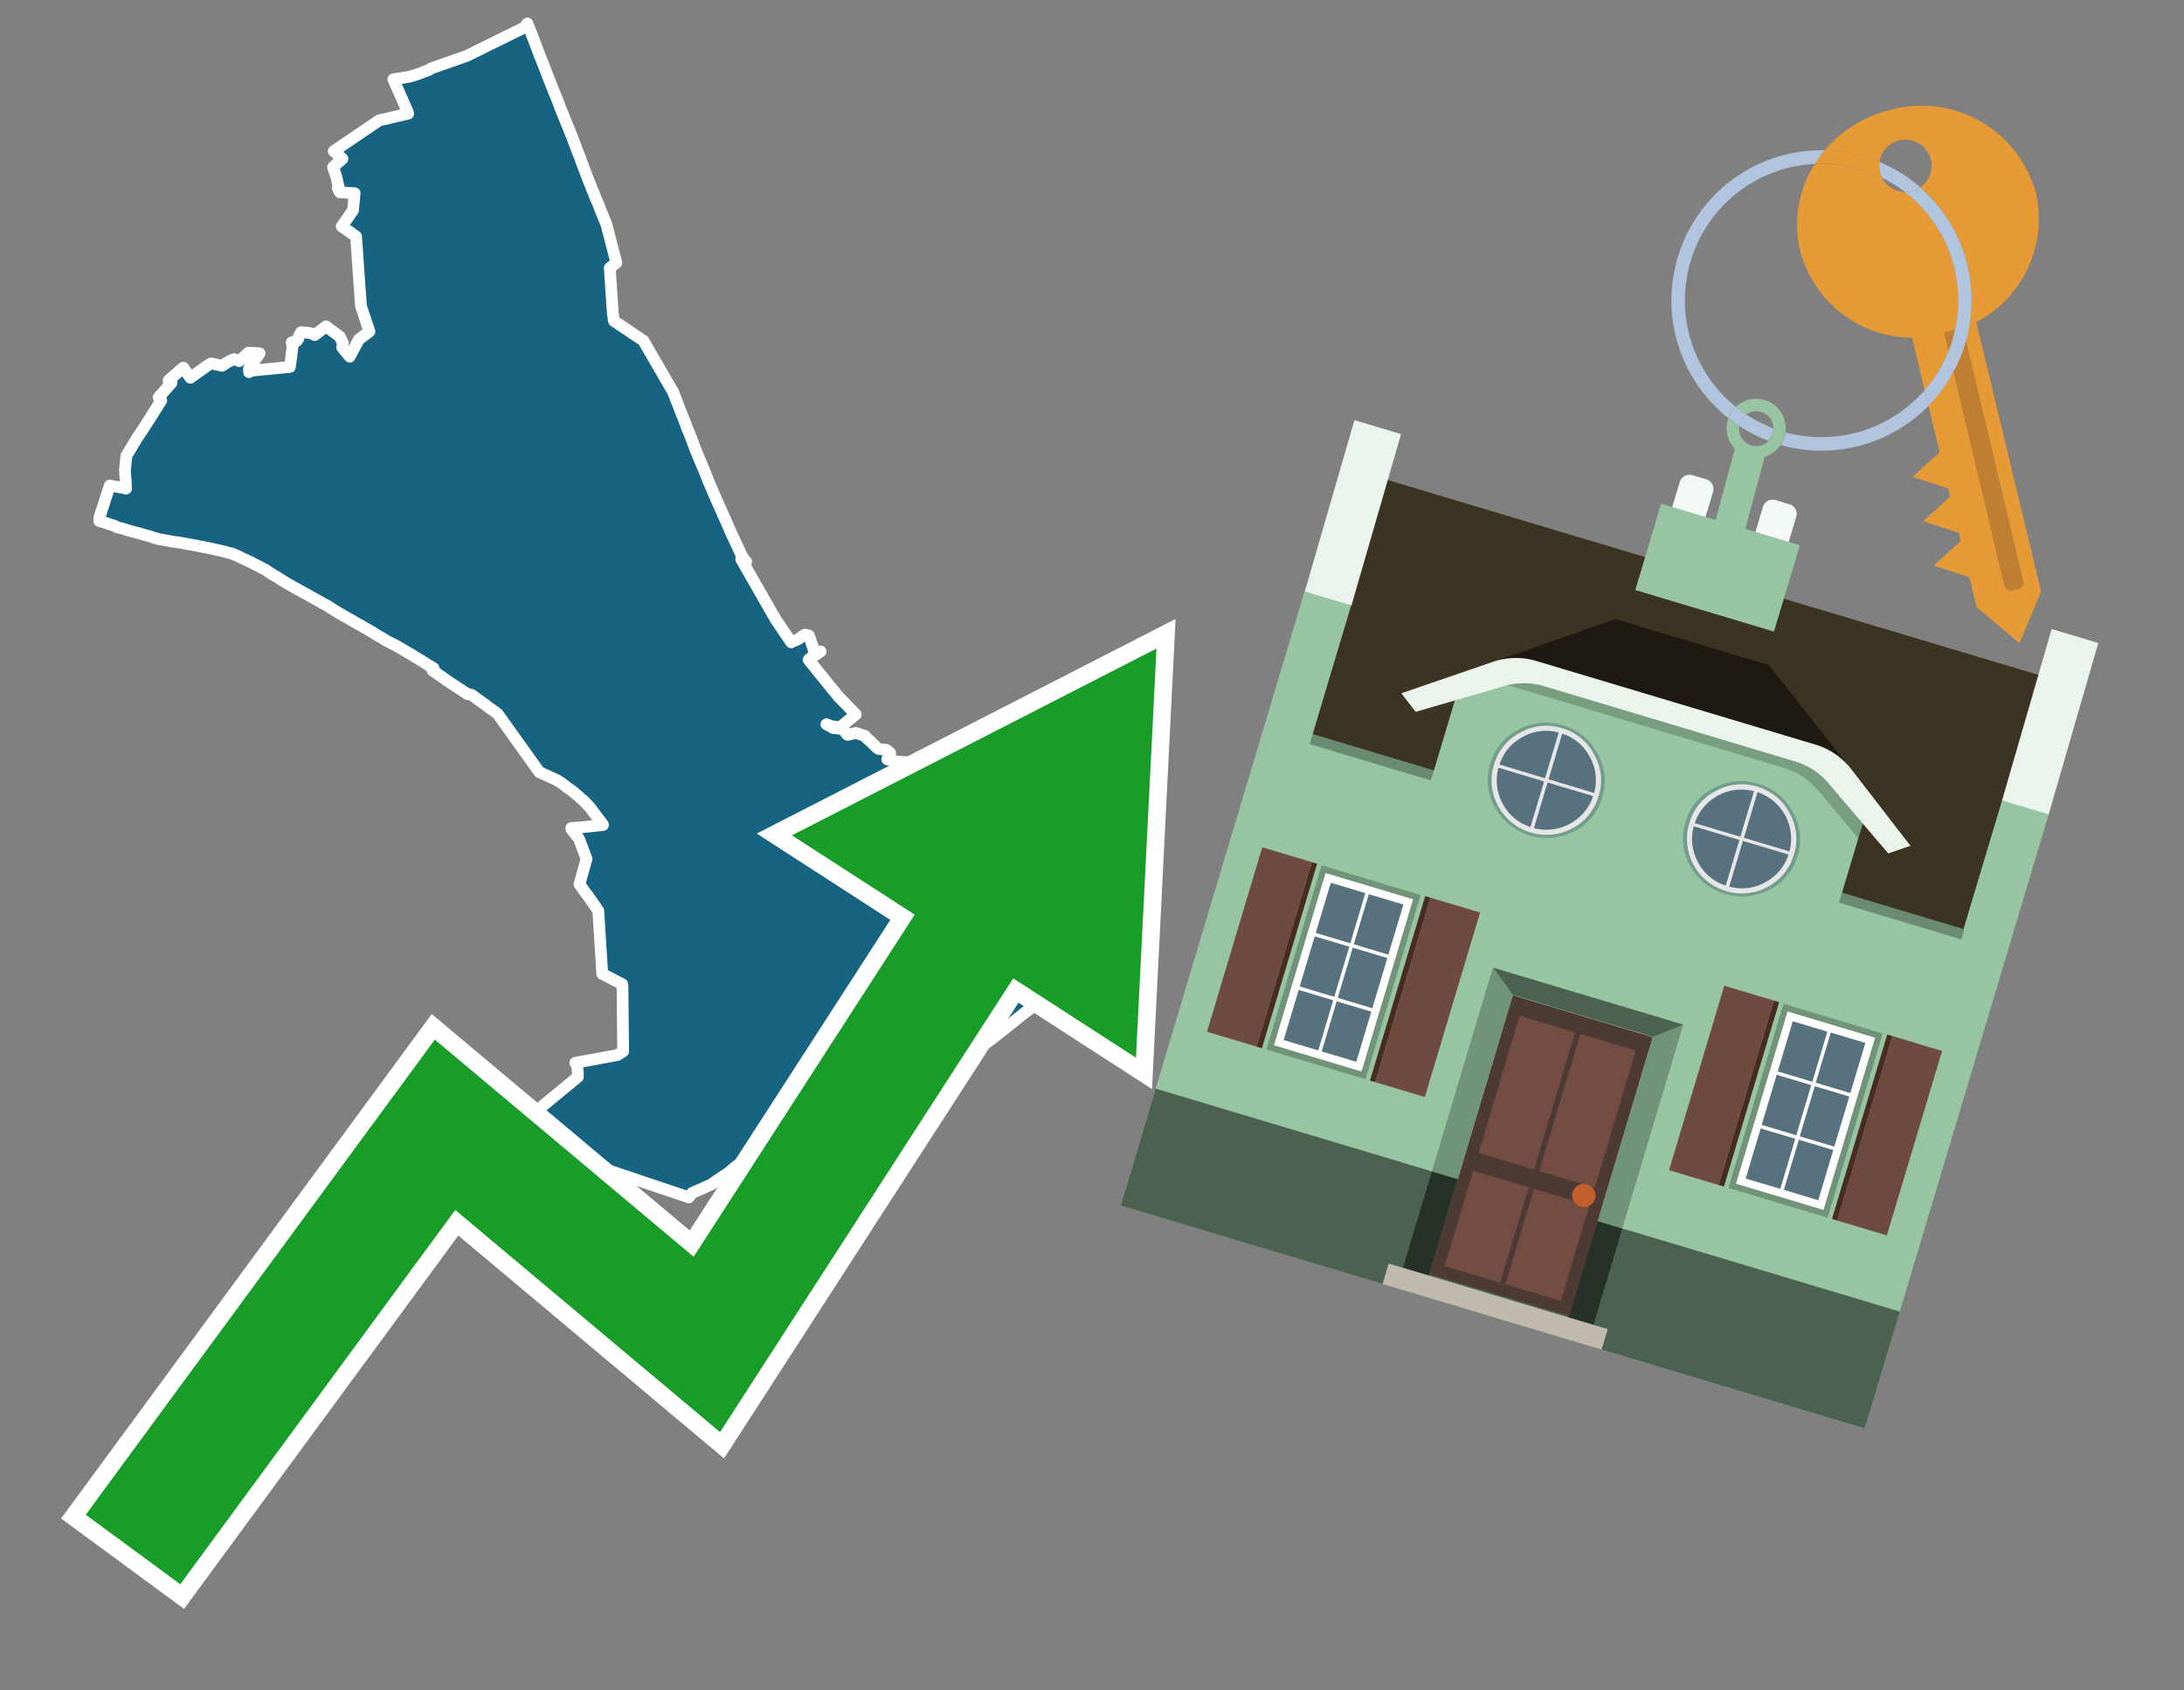 <svg id="Text" xmlns="http://www.w3.org/2000/svg" width="93.05" height="72" viewBox="0 0 93.05 72"><rect x="0" y="0" width="93.05" height="72" fill="#808080" stroke="none"/><polygon points="4.23,22.06 4.41,21.51 4.46,21.35 4.47,21.32 4.49,21.26 4.5,21.22 4.52,21.17 4.53,21.13 4.57,21.02 4.59,20.94 4.66,20.75 4.68,20.68 4.84,20.71 5.23,20.78 5.37,20.81 5.36,20.64 5.36,20.61 5.36,20.48 5.34,20.3 5.33,20.15 5.33,20.11 5.32,20.02 5.33,19.96 5.34,19.91 5.35,19.74 5.36,19.67 5.36,19.61 5.37,19.57 5.38,19.5 5.38,19.46 5.38,19.42 5.61,19.04 5.64,18.99 5.66,18.95 5.75,18.81 5.85,18.64 5.96,18.48 6.14,18.21 6.29,17.97 6.37,17.85 6.55,17.56 6.62,17.45 6.66,17.39 6.7,17.33 6.78,17.2 6.87,17.06 6.85,17.03 6.8,16.97 6.76,16.92 6.81,16.86 6.87,16.8 7.27,16.35 7.31,16.3 7.3,16.27 7.24,16.24 7.18,16.21 7.25,16.15 7.27,16.12 7.41,16 7.51,15.92 7.62,15.82 7.72,15.73 7.81,15.66 8.11,16.09 8.87,15.55 8.92,15.52 9,15.48 9.46,15.58 9.69,15.43 9.86,15.34 9.98,15.3 10.19,15.38 10.59,15.02 11.06,15.05 10.61,15.69 10.61,15.85 10.69,15.79 12.35,15.63 12.42,15.13 12.46,14.77 12.43,14.58 12.62,14.54 12.71,14.43 12.74,14.3 12.83,14.15 13.17,14.18 13.28,14.21 13.4,14.24 13.41,14.27 13.89,13.9 14.48,14.34 14.61,14.62 14.6,14.7 14.58,14.8 14.9,15.19 15.29,14.46 15.74,14.12 15.38,13.04 15.17,10.07 14.56,9.64 15.04,8.96 15.11,8.23 14.48,8.19 14.39,8.01 14.43,7.97 14.33,7.53 14.27,7.35 14.21,7.18 14.19,7.12 14.59,6.76 14.22,6.44 16.15,5.13 17.39,4.84 17.38,4.81 17.36,4.74 16.76,3.38 17.43,3.27 17.53,3.24 17.74,3.18 18.27,2.98 18.35,2.92 19.89,2.38 22.3,1.19 22.34,1.16 22.47,1 22.5,1.08 22.52,1.13 22.56,1.22 22.6,1.33 22.63,1.41 22.68,1.53 22.74,1.69 22.85,1.98 22.87,2.03 22.97,2.3 23.03,2.45 23.15,2.75 23.18,2.83 23.25,3.01 23.26,3.04 23.41,3.42 23.46,3.55 23.49,3.62 23.51,3.68 23.6,3.9 23.64,4 23.72,4.19 23.77,4.32 23.79,4.37 23.83,4.48 23.85,4.54 24.15,5.28 24.27,5.57 24.32,5.71 24.34,5.75 24.43,5.97 24.43,6 24.47,6.09 24.51,6.18 24.53,6.24 24.54,6.28 24.56,6.32 24.57,6.36 24.64,6.54 24.65,6.57 24.68,6.63 24.75,6.82 24.79,6.94 24.81,6.98 24.82,7.02 24.9,7.23 24.98,7.43 24.99,7.46 25,7.5 25.03,7.56 25.05,7.62 25.06,7.66 25.08,7.69 25.12,7.79 25.14,7.84 25.22,8.05 25.25,8.12 25.27,8.16 25.34,8.35 25.38,8.45 25.44,8.58 25.49,8.69 25.53,8.8 25.54,8.83 25.63,9.06 25.66,9.12 25.68,9.17 25.84,9.57 26.26,11.19 25.98,11.41 26.11,13.37 26.13,13.44 26.14,13.55 26.14,13.6 26.16,13.67 27.41,14.51 28.67,16.68 28.69,16.73 28.84,17.11 28.86,17.16 29.04,17.63 29.06,17.68 29.1,17.77 29.12,17.82 29.15,17.9 29.19,18 29.21,18.05 29.23,18.12 29.29,18.27 29.36,18.44 29.41,18.56 29.43,18.61 29.45,18.67 29.52,18.84 29.53,18.88 29.54,18.91 29.66,19.22 29.68,19.26 29.71,19.33 29.73,19.39 29.89,19.77 29.93,19.86 30.02,20.08 30.08,20.23 30.14,20.38 30.15,20.41 30.2,20.54 30.34,20.85 30.39,20.98 30.43,21.07 30.58,21.41 30.65,21.57 30.99,22.33 31.11,22.61 31.18,22.76 31.57,23.6 31.68,23.79 31.73,23.86 31.79,23.92 31.58,23.82 33.04,26.37 33.23,26.65 33.71,27.36 33.76,27.33 34,27.23 34.29,27.03 34.46,27.07 34.49,27.14 34.63,27.56 34.66,27.67 34.68,27.71 34.73,27.78 34.96,27.75 34.81,27.85 34.56,28.01 34.45,28.1 35.46,29.35 35.58,29.49 35.74,29.69 35.87,29.82 35.95,29.9 36.46,30.43 35.79,30.98 35.42,30.93 35.21,30.85 35.5,31.01 35.9,31.05 35.93,31.09 35.96,31.12 35.99,31.15 36.02,31.19 36.07,31.26 36.11,31.3 36.47,31.22 36.86,31.35 36.9,31.41 36.95,31.46 36.98,31.49 37.03,31.53 37.1,31.59 37.15,31.64 37.19,31.68 37.25,31.74 37.3,31.79 37.35,31.84 37.39,31.87 37.44,31.9 37.76,31.94 37.81,31.97 37.93,32.08 37.88,32.18 37.8,32.34 37.94,32.38 38.05,32.41 38.27,32.44 38.8,32.48 39.41,32.54 39.69,32.57 40.09,32.61 40.46,32.64 40.78,32.67 41.2,32.71 41.18,32.83 41.16,33.04 41.07,34.13 41.05,34.32 41.04,34.53 41.31,34.73 41.41,34.8 41.49,34.86 41.54,34.89 42.02,35.2 42.28,35.37 42.47,35.48 42.5,35.51 42.57,35.55 42.67,35.61 42.72,35.64 42.93,35.78 43.1,35.89 43.21,35.95 43.3,36 43.38,36.05 43.52,36.13 43.59,36.17 43.67,36.21 43.8,36.28 43.86,36.32 44.01,36.4 44.14,36.48 44.2,36.51 44.26,36.55 44.44,36.65 44.57,36.72 44.63,36.75 44.8,36.84 44.85,36.87 44.91,36.9 45,36.95 45.16,37.03 45.26,37.09 45.39,37.15 45.48,37.2 45.6,37.26 45.65,37.29 45.75,37.34 45.72,37.41 47.79,38.25 47.14,40.19 43.97,42.17 43.88,42.23 44.24,42.67 44.19,42.71 44.12,42.77 44.03,42.84 43.88,42.97 43.68,43.12 43.08,43.6 43.02,43.65 42.3,44.22 41.88,44.53 41.15,45 40.9,45.15 40.73,45.24 40.49,45.37 40.25,45.5 40.16,45.55 40.12,45.58 39.83,45.74 39.78,45.77 39.71,45.81 39.65,45.84 39.5,45.9 39.35,45.95 39.19,46.01 39.08,46.05 39,46.09 38.85,46.14 38.67,46.21 38.59,46.24 38.51,46.27 38.36,46.34 38.29,46.37 38.16,46.43 38.1,46.46 37.96,46.52 37.74,46.62 37.67,46.65 37.61,46.68 37.51,46.72 37.32,46.81 37.26,46.84 37.19,46.87 36.8,47.04 36.58,47.13 36.44,47.2 36.31,47.26 36.13,47.31 35.49,47.23 35.13,47.34 34.99,47.38 34.63,47.16 34.52,47 34.46,46.95 34.41,46.92 33.67,47.1 33.31,47.45 33.09,47.85 33.04,47.95 32.94,48.07 32.87,48.15 32.75,48.31 32.71,48.35 32.57,48.52 32.45,48.66 32.1,49.01 31.68,49.43 31.35,49.69 31.26,49.76 31.15,49.86 31.05,49.94 30.77,50.13 30.53,50.29 30.3,50.45 30.19,50.5 30.01,50.58 29.95,50.61 29.81,50.67 29.49,50.81 29.37,50.97 29.35,51 25.84,49.82 25.66,49.99 23.7,49.27 23.57,49.22 22.53,48.82 22.62,48.6 22.62,48.55 22.58,47.55 24.62,45.87 24.62,45.69 24.59,45.4 24.55,45.31 24.51,45.27 26.3,44.94 26.55,44.78 26.52,41.99 26.51,41.92 25.66,41.48 25.49,38.79 25.42,38.69 25.39,38.65 25.36,38.6 25.27,38.47 25.03,38.13 24.95,38.03 24.9,37.96 24.87,37.92 24.73,37.72 24.71,37.69 24.69,37.66 24.72,37.55 24.99,36.58 24.67,35.73 24.35,35.32 24.34,35.27 24.75,35.24 25.69,35.14 25.68,35.11 25.64,35.06 25.55,34.94 25.33,34.65 25.3,34.61 25.19,34.46 25.16,34.42 25.03,34.28 24.93,34.17 24.81,34.06 24.75,34.01 24.61,33.88 24.53,33.82 24.48,33.77 24.39,33.7 24.27,33.61 24.15,33.53 24.09,33.48 24.05,33.45 23.96,33.38 23.78,33.26 23.71,33.22 22.98,32.89 21.2,30.4 21.12,30.34 21.03,30.28 20.95,30.22 20.89,30.18 20.73,30.06 20.7,30.03 20.56,29.93 20.26,29.72 20.16,29.64 20.1,29.6 19.91,29.56 19.87,29.53 19.67,29.4 19.47,29.27 19.4,29.22 19.35,29.19 19.26,29.13 19.16,29.07 19.11,29.03 18.99,28.95 18.94,28.91 18.88,28.87 18.81,28.82 18.76,28.79 18.68,28.73 18.61,28.68 18.53,28.63 18.49,28.6 18.43,28.56 18.47,28.46 18.41,28.42 18.29,28.35 18.22,28.31 18.09,28.23 18,28.17 17.82,28.06 17.68,27.98 17.61,27.93 16.86,27.49 16.78,27.45 16.65,27.39 16.46,27.29 16.32,27.2 16.16,27.11 15.96,26.99 15.9,26.95 15.84,26.91 15.77,26.88 15.69,26.82 15.61,26.78 15.56,26.75 15.5,26.72 15.46,26.69 15.33,26.62 15.28,26.59 15.22,26.56 15.16,26.52 15.1,26.49 15.02,26.44 14.84,26.34 14.76,26.29 14.67,26.25 14.63,26.22 14.58,26.19 14.51,26.15 14.45,26.12 14.36,26.06 14.27,26.01 14.22,25.98 14.15,25.93 14.09,25.9 14.05,25.87 13.96,25.81 13.89,25.77 13.83,25.74 13.65,25.64 13.51,25.56 13.45,25.53 13.39,25.49 13.27,25.43 13.15,25.36 13.1,25.33 13.04,25.3 12.95,25.25 12.88,25.21 12.81,25.17 12.68,25.1 12.63,25.07 12.55,25.03 12.46,24.98 12.41,24.95 12.34,24.91 12.29,24.88 12.23,24.85 12.15,24.8 12.09,24.76 12.02,24.72 11.91,24.65 11.8,24.58 11.72,24.53 11.66,24.5 11.6,24.46 11.55,24.43 11.44,24.36 11.4,24.33 11.31,24.27 11.23,24.23 11.17,24.2 11.1,24.16 10.99,24.1 10.92,24.07 10.87,24.04 10.78,24 10.7,23.95 10.28,23.76 10.22,23.72 10.1,23.67 10.03,23.64 9.86,23.57 9.71,23.54 9.59,23.5 9.42,23.46 9.27,23.43 9.15,23.4 9.01,23.37 8.88,23.34 8.72,23.31 8.56,23.28 8.42,23.25 8.21,23.21 8.02,23.18 7.82,23.14 7.58,23.1 7.35,23.07 7.2,23.04 6.98,23 6.75,22.96 6.65,22.93 6.54,22.9 6.46,22.87 6.37,22.84 6.25,22.81 5.87,22.7 5.64,22.64 5.39,22.57 5.28,22.53 4.99,22.46 4.91,22.41 4.83,22.38 4.58,22.3 4.47,22.26 4.35,22.23 4.23,22.19 " fill="#166382" stroke="#fff" stroke-linejoin="round" stroke-width="0.5"/><polygon points="49.272 27.624 33.741 35.58 38.97 38.959 29.553 53.529 18.525 44.281 3.652 64.518 7.681 67.479 19.396 51.538 30.678 60.999 43.169 41.673 48.398 45.053 49.272 27.624" fill="none" stroke="#fff" stroke-miterlimit="10" stroke-width="1.5"/><polygon points="49.272 27.624 33.741 35.58 38.97 38.959 29.553 53.529 18.525 44.281 3.652 64.518 7.681 67.479 19.396 51.538 30.678 60.999 43.169 41.673 48.398 45.053 49.272 27.624" fill="#179d28"/><path d="M80.19,7.577a1.16,1.16,0,0,1-.094-.251,1.114,1.114,0,0,1-.018-.429A6.367,6.367,0,0,0,77.743,6.4a5.269,5.269,0,0,0-.423.577c.1,0,.192-.007.288-.007A5.794,5.794,0,0,1,80.19,7.577Z" fill="#e69a35"/><path d="M77.608,6.4A6.394,6.394,0,0,0,73.64,17.81a1.26,1.26,0,0,1,.317-.48A5.821,5.821,0,0,1,77.32,6.981a5.269,5.269,0,0,1,.423-.577Z" fill="#b0c4de"/><path d="M84.2,13.72a4.962,4.962,0,0,0,2.545-5.48,5.047,5.047,0,0,0-6.179-3.566A5.322,5.322,0,0,0,77.743,6.4a6.367,6.367,0,0,1,2.335.493,1.114,1.114,0,1,1,1.736,1.084,6.392,6.392,0,0,1,.347,9.3l.479,1.985-.438.4-.716.648.92.3.6.2.082.341-.438.4-.716.648.92.3.605.2.082.341-.438.4-.716.649.92.3.605.2.307,1.274,1.821,1.534.921-2.2Z" fill="#e69a35"/><path d="M81.154,8.179a1.115,1.115,0,0,1-.964-.6,5.794,5.794,0,0,0-2.582-.6c-.1,0-.192,0-.288.007a4.783,4.783,0,0,0-.625,3.685,4.962,4.962,0,0,0,4.765,3.715L82,16.617a5.82,5.82,0,0,0-.846-8.438Z" fill="#e69a35"/><path d="M74.1,18.142a6.386,6.386,0,0,0,1.232.63.73.73,0,0,0,.224-.527h0a5.783,5.783,0,0,1-1.159-.593A.733.733,0,0,0,74.1,18.142Z" fill="#b0c4de"/><path d="M74.4,17.652q-.228-.152-.44-.322a1.26,1.26,0,0,0-.317.48c.148.117.3.228.46.332A.733.733,0,0,1,74.4,17.652Z" fill="#b0c4de"/><path d="M74.824,16.984a1.257,1.257,0,0,0-.867.346c.141.114.288.222.44.322a.731.731,0,0,1,1.159.593h0a.732.732,0,1,1-1.463,0,.7.7,0,0,1,.007-.1c-.158-.1-.312-.215-.46-.332a1.258,1.258,0,0,0,.273,1.3l-.979,3.635,1.275.341.98-3.639a1.266,1.266,0,0,0,.681-.5,1.249,1.249,0,0,0,.2-.538,1.328,1.328,0,0,0,.012-.168A1.262,1.262,0,0,0,74.824,16.984Z" fill="#97c4a1"/><path d="M85.974,25.1l-.226.053a.3.3,0,0,1-.362-.223l-2.56-10.777.81-.193L86.2,24.736A.3.3,0,0,1,85.974,25.1Z" fill="#bf7f32"/><path d="M80.1,7.326a1.16,1.16,0,0,0,.094.251,5.833,5.833,0,0,1,.964.6,1.137,1.137,0,0,0,.287-.031,1.108,1.108,0,0,0,.373-.167A6.371,6.371,0,0,0,80.078,6.9,1.114,1.114,0,0,0,80.1,7.326Z" fill="#b0c4de"/><path d="M77.608,18.618a5.836,5.836,0,0,1-1.534-.2,1.24,1.24,0,0,1-.2.537,6.4,6.4,0,0,0,6.291-1.666L82,16.617A5.807,5.807,0,0,1,77.608,18.618Z" fill="#b0c4de"/><path d="M81.814,7.981a1.108,1.108,0,0,1-.373.167,1.137,1.137,0,0,1-.287.031A5.82,5.82,0,0,1,82,16.617l.161.667a6.392,6.392,0,0,0-.347-9.3Z" fill="#b0c4de"/><polygon points="83.79 39.753 55.78 31.364 58.988 20.404 86.964 28.783 83.79 39.753 83.79 39.753" fill="#3c3422" fill-rule="evenodd"/><polygon points="81.705 53.32 87.284 34.692 85.297 34.097 83.656 39.575 55.926 31.269 57.567 25.791 55.579 25.196 47.746 51.348 79.451 60.844 81.705 53.32" fill="#97c4a1" fill-rule="evenodd"/><rect x="69.522" y="21.148" width="0.444" height="28.983" transform="translate(15.592 92.226) rotate(-73.326)" opacity="0.3"/><polygon points="87.284 34.692 85.297 34.097 87.411 26.793 89.398 27.388 87.284 34.692 87.284 34.692" fill="#eaf3ec" fill-rule="evenodd"/><polygon points="57.578 25.794 55.591 25.199 57.705 17.896 59.692 18.491 57.578 25.794 57.578 25.794" fill="#eaf3ec" fill-rule="evenodd"/><polygon points="79.451 60.844 80.943 55.865 49.238 46.369 47.747 51.348 79.451 60.844 79.451 60.844" fill="#4c6251" fill-rule="evenodd"/><path d="M71.566,20.528l-.522,1.743,1.418.425.523-1.744a.432.432,0,0,0-.289-.536l-.593-.177A.431.431,0,0,0,71.566,20.528Z" fill="#f3f9f8" fill-rule="evenodd"/><path d="M75.111,21.589l-.522,1.743,1.418.425.522-1.743a.43.43,0,0,0-.289-.536l-.593-.178A.43.43,0,0,0,75.111,21.589Z" fill="#f3f9f8" fill-rule="evenodd"/><polygon points="75.368 28.329 68.829 26.37 63.807 28.121 78.733 32.591 75.368 28.329" fill="#1e1a11"/><polygon points="78.248 32.422 64.442 28.287 62.236 28.998 60.064 36.247 77.453 41.455 79.651 34.116 78.248 32.422" fill="#97c4a1"/><path d="M77.74,32.516S65.088,28.725,65,28.7l-.938.43,11.892,3.562a3.175,3.175,0,0,1,1.532,1l1.685,2.02.327-1.09Z" fill-rule="evenodd" opacity="0.2"/><path d="M77.35,31.716,65.458,28.154a3.041,3.041,0,0,0-1.854.037l-3.9,1.339.611.79,3.626-1.054a3.045,3.045,0,0,1,1.855-.037l10.673,3.2A3.028,3.028,0,0,1,78,33.477l2.45,2.874.945-.325-2.518-3.26A3.036,3.036,0,0,0,77.35,31.716Z" fill="#eaf3ec"/><polygon points="76.683 23.223 70.773 21.453 69.671 25.132 75.581 26.902 76.683 23.223 76.683 23.223" fill="#97c4a1" fill-rule="evenodd"/><g id="Symbol_9_0_Layer2_0_MEMBER_8_MEMBER_21_MEMBER_0_FILL" data-name="Symbol 9 0 Layer2 0 MEMBER 8 MEMBER 21 MEMBER 0 FILL"><path d="M66.584,30.892a2.39,2.39,0,0,0-1.891.189,2.317,2.317,0,0,0-1.2,1.448A2.345,2.345,0,0,0,63.7,34.4a2.528,2.528,0,0,0,3.367,1.008,2.339,2.339,0,0,0,1.2-1.447,2.313,2.313,0,0,0-.208-1.87A2.394,2.394,0,0,0,66.584,30.892Z" fill="#729d8c"/></g><g id="Symbol_9_0_Layer2_0_MEMBER_8_MEMBER_21_MEMBER_1_FILL" data-name="Symbol 9 0 Layer2 0 MEMBER 8 MEMBER 21 MEMBER 1 FILL"><path d="M66.547,31.016a2.241,2.241,0,0,0-1.769.185,2.213,2.213,0,0,0-1.127,1.376,2.239,2.239,0,0,0,.185,1.768,2.341,2.341,0,0,0,3.145.942,2.234,2.234,0,0,0,1.126-1.376,2.207,2.207,0,0,0-.185-1.768A2.237,2.237,0,0,0,66.547,31.016Z" fill="#e6e6e6"/></g><g id="Symbol_9_0_Layer2_0_MEMBER_8_MEMBER_21_MEMBER_2_MEMBER_0_FILL" data-name="Symbol 9 0 Layer2 0 MEMBER 8 MEMBER 21 MEMBER 2 MEMBER 0 FILL"><path d="M65.787,33.284,63.843,32.7a2.036,2.036,0,0,0,.186,1.539,2.015,2.015,0,0,0,1.175.986Z" fill="#58717f"/></g><g id="Symbol_9_0_Layer2_0_MEMBER_8_MEMBER_21_MEMBER_2_MEMBER_1_FILL" data-name="Symbol 9 0 Layer2 0 MEMBER 8 MEMBER 21 MEMBER 2 MEMBER 1 FILL"><path d="M65.827,33.148l.582-1.944a2.01,2.01,0,0,0-1.523.178,2.037,2.037,0,0,0-1,1.183Z" fill="#58717f"/></g><g id="Symbol_9_0_Layer2_0_MEMBER_8_MEMBER_21_MEMBER_2_MEMBER_2_FILL" data-name="Symbol 9 0 Layer2 0 MEMBER 8 MEMBER 21 MEMBER 2 MEMBER 2 FILL"><path d="M67.878,33.91l-1.943-.582-.582,1.944a2.1,2.1,0,0,0,2.525-1.362Z" fill="#58717f"/></g><g id="Symbol_9_0_Layer2_0_MEMBER_8_MEMBER_21_MEMBER_2_MEMBER_3_FILL" data-name="Symbol 9 0 Layer2 0 MEMBER 8 MEMBER 21 MEMBER 2 MEMBER 3 FILL"><path d="M66.558,31.249l-.582,1.943,1.943.582a2.031,2.031,0,0,0-.186-1.539A2.009,2.009,0,0,0,66.558,31.249Z" fill="#58717f"/></g><g id="Symbol_9_0_Layer2_0_MEMBER_8_MEMBER_21_MEMBER_0_FILL-2" data-name="Symbol 9 0 Layer2 0 MEMBER 8 MEMBER 21 MEMBER 0 FILL"><path d="M74.9,33.384a2.4,2.4,0,0,0-1.891.189,2.316,2.316,0,0,0-1.2,1.448,2.341,2.341,0,0,0,.209,1.87A2.527,2.527,0,0,0,75.387,37.9a2.345,2.345,0,0,0,1.2-1.447,2.314,2.314,0,0,0-.209-1.87A2.389,2.389,0,0,0,74.9,33.384Z" fill="#729d8c"/></g><g id="Symbol_9_0_Layer2_0_MEMBER_8_MEMBER_21_MEMBER_1_FILL-2" data-name="Symbol 9 0 Layer2 0 MEMBER 8 MEMBER 21 MEMBER 1 FILL"><path d="M74.867,33.508a2.239,2.239,0,0,0-1.768.185,2.21,2.21,0,0,0-1.127,1.376,2.316,2.316,0,0,0,1.564,2.883,2.261,2.261,0,0,0,1.765-.173A2.237,2.237,0,0,0,76.428,36.4a2.209,2.209,0,0,0-.185-1.769A2.239,2.239,0,0,0,74.867,33.508Z" fill="#e6e6e6"/></g><g id="Symbol_9_0_Layer2_0_MEMBER_8_MEMBER_21_MEMBER_2_MEMBER_0_FILL-2" data-name="Symbol 9 0 Layer2 0 MEMBER 8 MEMBER 21 MEMBER 2 MEMBER 0 FILL"><path d="M74.107,35.776l-1.943-.582a2.031,2.031,0,0,0,.186,1.539,2.009,2.009,0,0,0,1.175.986Z" fill="#58717f"/></g><g id="Symbol_9_0_Layer2_0_MEMBER_8_MEMBER_21_MEMBER_2_MEMBER_1_FILL-2" data-name="Symbol 9 0 Layer2 0 MEMBER 8 MEMBER 21 MEMBER 2 MEMBER 1 FILL"><path d="M74.148,35.64,74.73,33.7a2.1,2.1,0,0,0-2.525,1.362Z" fill="#58717f"/></g><g id="Symbol_9_0_Layer2_0_MEMBER_8_MEMBER_21_MEMBER_2_MEMBER_2_FILL-2" data-name="Symbol 9 0 Layer2 0 MEMBER 8 MEMBER 21 MEMBER 2 MEMBER 2 FILL"><path d="M76.2,36.4l-1.943-.582-.582,1.944a2.015,2.015,0,0,0,1.523-.178A2.036,2.036,0,0,0,76.2,36.4Z" fill="#58717f"/></g><g id="Symbol_9_0_Layer2_0_MEMBER_8_MEMBER_21_MEMBER_2_MEMBER_3_FILL-2" data-name="Symbol 9 0 Layer2 0 MEMBER 8 MEMBER 21 MEMBER 2 MEMBER 3 FILL"><path d="M74.879,33.741,74.3,35.684l1.943.582a2.1,2.1,0,0,0-1.361-2.525Z" fill="#58717f"/></g><polygon points="51.426 43.946 53.542 44.58 55.896 36.723 53.78 36.089 51.426 43.946 51.426 43.946" fill="#6e4a3f" fill-rule="evenodd"/><polygon points="53.542 44.58 53.764 44.647 56.117 36.789 55.896 36.723 53.542 44.58 53.542 44.58" fill="#482b22" fill-rule="evenodd"/><polygon points="60.706 46.726 58.59 46.092 60.943 38.235 63.059 38.868 60.706 46.726 60.706 46.726" fill="#6e4a3f" fill-rule="evenodd"/><polygon points="58.59 46.092 58.368 46.026 60.722 38.168 60.943 38.235 58.59 46.092 58.59 46.092" fill="#482b22" fill-rule="evenodd"/><rect x="53.146" y="39.209" width="8.19" height="4.408" transform="translate(1.145 84.365) rotate(-73.326)" fill="#719379"/><polygon points="60.205 38.304 56.474 37.187 54.277 44.522 58.008 45.639 60.205 38.304 60.205 38.304" fill="#fff" fill-rule="evenodd"/><path d="M59.792,38.527l-.64,2.136-1.474-.442.639-2.135,1.475.441Zm-1.621-.485-.64,2.136-1.474-.442L56.7,37.6l1.474.442Zm-2.158,1.84,1.475.441-.64,2.136-1.474-.441.639-2.136Zm-.683,2.282,1.474.441-.639,2.136L54.69,44.3l.64-2.135Zm.981,2.621.639-2.136,1.475.442-.64,2.135-1.474-.441Zm2.158-1.84L56.994,42.5l.64-2.136,1.474.442-.639,2.136Z" fill="#58717f" fill-rule="evenodd"/><polygon points="80.39 52.621 78.274 51.988 80.628 44.13 82.743 44.764 80.39 52.621 80.39 52.621" fill="#6e4a3f" fill-rule="evenodd"/><polygon points="78.274 51.988 78.053 51.921 80.406 44.064 80.628 44.13 78.274 51.988 78.274 51.988" fill="#482b22" fill-rule="evenodd"/><polygon points="71.111 49.842 73.227 50.476 75.58 42.619 73.464 41.985 71.111 49.842 71.111 49.842" fill="#6e4a3f" fill-rule="evenodd"/><polygon points="73.227 50.476 73.448 50.542 75.802 42.685 75.58 42.619 73.227 50.476 73.227 50.476" fill="#482b22" fill-rule="evenodd"/><rect x="72.83" y="45.105" width="8.19" height="4.408" transform="translate(9.534 107.426) rotate(-73.326)" fill="#719379"/><polygon points="76.159 43.083 79.889 44.2 77.692 51.535 73.962 50.418 76.159 43.083 76.159 43.083" fill="#fff" fill-rule="evenodd"/><path d="M76.381,43.5l1.475.442-.64,2.135-1.475-.441.64-2.136ZM78,43.981l1.474.442-.64,2.136-1.474-.442L78,43.981Zm.791,2.724-.64,2.135L76.679,48.4l.64-2.136,1.474.442Zm-.684,2.282-.639,2.135L76,50.68l.64-2.135,1.474.442Zm-2.26,1.65L74.375,50.2l.639-2.135,1.475.441-.64,2.136Zm-.791-2.724.64-2.135,1.474.441-.639,2.136-1.475-.442Z" fill="#58717f" fill-rule="evenodd"/><polygon points="67.888 56.431 69.118 52.323 68.019 51.994 66.789 56.102 67.888 56.431 67.888 56.431" fill="#263128" fill-rule="evenodd"/><polygon points="60.877 54.331 62.108 50.223 61.007 49.894 59.776 54.002 60.877 54.331 60.877 54.331" fill="#263128" fill-rule="evenodd"/><g id="Symbol_9_0_Layer2_0_MEMBER_8_MEMBER_12_MEMBER_0_FILL" data-name="Symbol 9 0 Layer2 0 MEMBER 8 MEMBER 12 MEMBER 0 FILL"><path d="M70.418,44.178l-5.965-1.786L60.9,54.27l5.964,1.786Z" fill="#4e3a34"/></g><g id="Symbol_9_0_Layer2_0_MEMBER_8_MEMBER_12_MEMBER_1_MEMBER_0_FILL" data-name="Symbol 9 0 Layer2 0 MEMBER 8 MEMBER 12 MEMBER 1 MEMBER 0 FILL"><path d="M65.358,49.815l1.75-5.843-2.363-.708L63,49.107Z" fill="#744d42"/></g><g id="Symbol_9_0_Layer2_0_MEMBER_8_MEMBER_12_MEMBER_1_MEMBER_1_FILL" data-name="Symbol 9 0 Layer2 0 MEMBER 8 MEMBER 12 MEMBER 1 MEMBER 1 FILL"><path d="M67.331,44.039l-1.75,5.842,2.364.708,1.75-5.842Z" fill="#744d42"/></g><g id="Symbol_9_0_Layer2_0_MEMBER_8_MEMBER_12_MEMBER_2_MEMBER_0_FILL" data-name="Symbol 9 0 Layer2 0 MEMBER 8 MEMBER 12 MEMBER 2 MEMBER 0 FILL"><path d="M63.915,54.633l1.215-4.058-2.363-.707-1.215,4.057Z" fill="#744d42"/></g><g id="Symbol_9_0_Layer2_0_MEMBER_8_MEMBER_12_MEMBER_2_MEMBER_1_FILL" data-name="Symbol 9 0 Layer2 0 MEMBER 8 MEMBER 12 MEMBER 2 MEMBER 1 FILL"><path d="M66.5,55.407l1.215-4.057-2.363-.708L64.138,54.7Z" fill="#744d42"/></g><g id="Symbol_9_0_Layer2_0_MEMBER_8_MEMBER_13_FILL" data-name="Symbol 9 0 Layer2 0 MEMBER 8 MEMBER 13 FILL"><path d="M67.959,51.058a.439.439,0,0,0-.045-.367.487.487,0,0,0-.669-.2.445.445,0,0,0-.239.282.457.457,0,0,0,.041.378.481.481,0,0,0,.293.242.459.459,0,0,0,.377-.042A.453.453,0,0,0,67.959,51.058Z" fill="#c35e2d"/></g><g id="Symbol_9_0_Layer2_0_MEMBER_8_MEMBER_14_FILL" data-name="Symbol 9 0 Layer2 0 MEMBER 8 MEMBER 14 FILL"><path d="M64.557,42.047l-.951-.833-2.6,8.68,1.1.329Z" fill="#719379"/></g><g id="Symbol_9_0_Layer2_0_MEMBER_8_MEMBER_15_FILL" data-name="Symbol 9 0 Layer2 0 MEMBER 8 MEMBER 15 FILL"><path d="M71.718,43.643l-1.2.19L68.072,52.01l1.046.313Z" fill="#719379"/></g><g id="Symbol_9_0_Layer2_0_MEMBER_8_MEMBER_16_FILL" data-name="Symbol 9 0 Layer2 0 MEMBER 8 MEMBER 16 FILL"><path d="M63.627,41.22l.836,1.156,5.961,1.786,1.294-.519Z" fill="#4c6251"/></g><polygon points="58.905 54.69 59.166 53.819 68.498 56.614 68.237 57.485 58.905 54.69 58.905 54.69" fill="#c0b9ad" fill-rule="evenodd"/></svg>